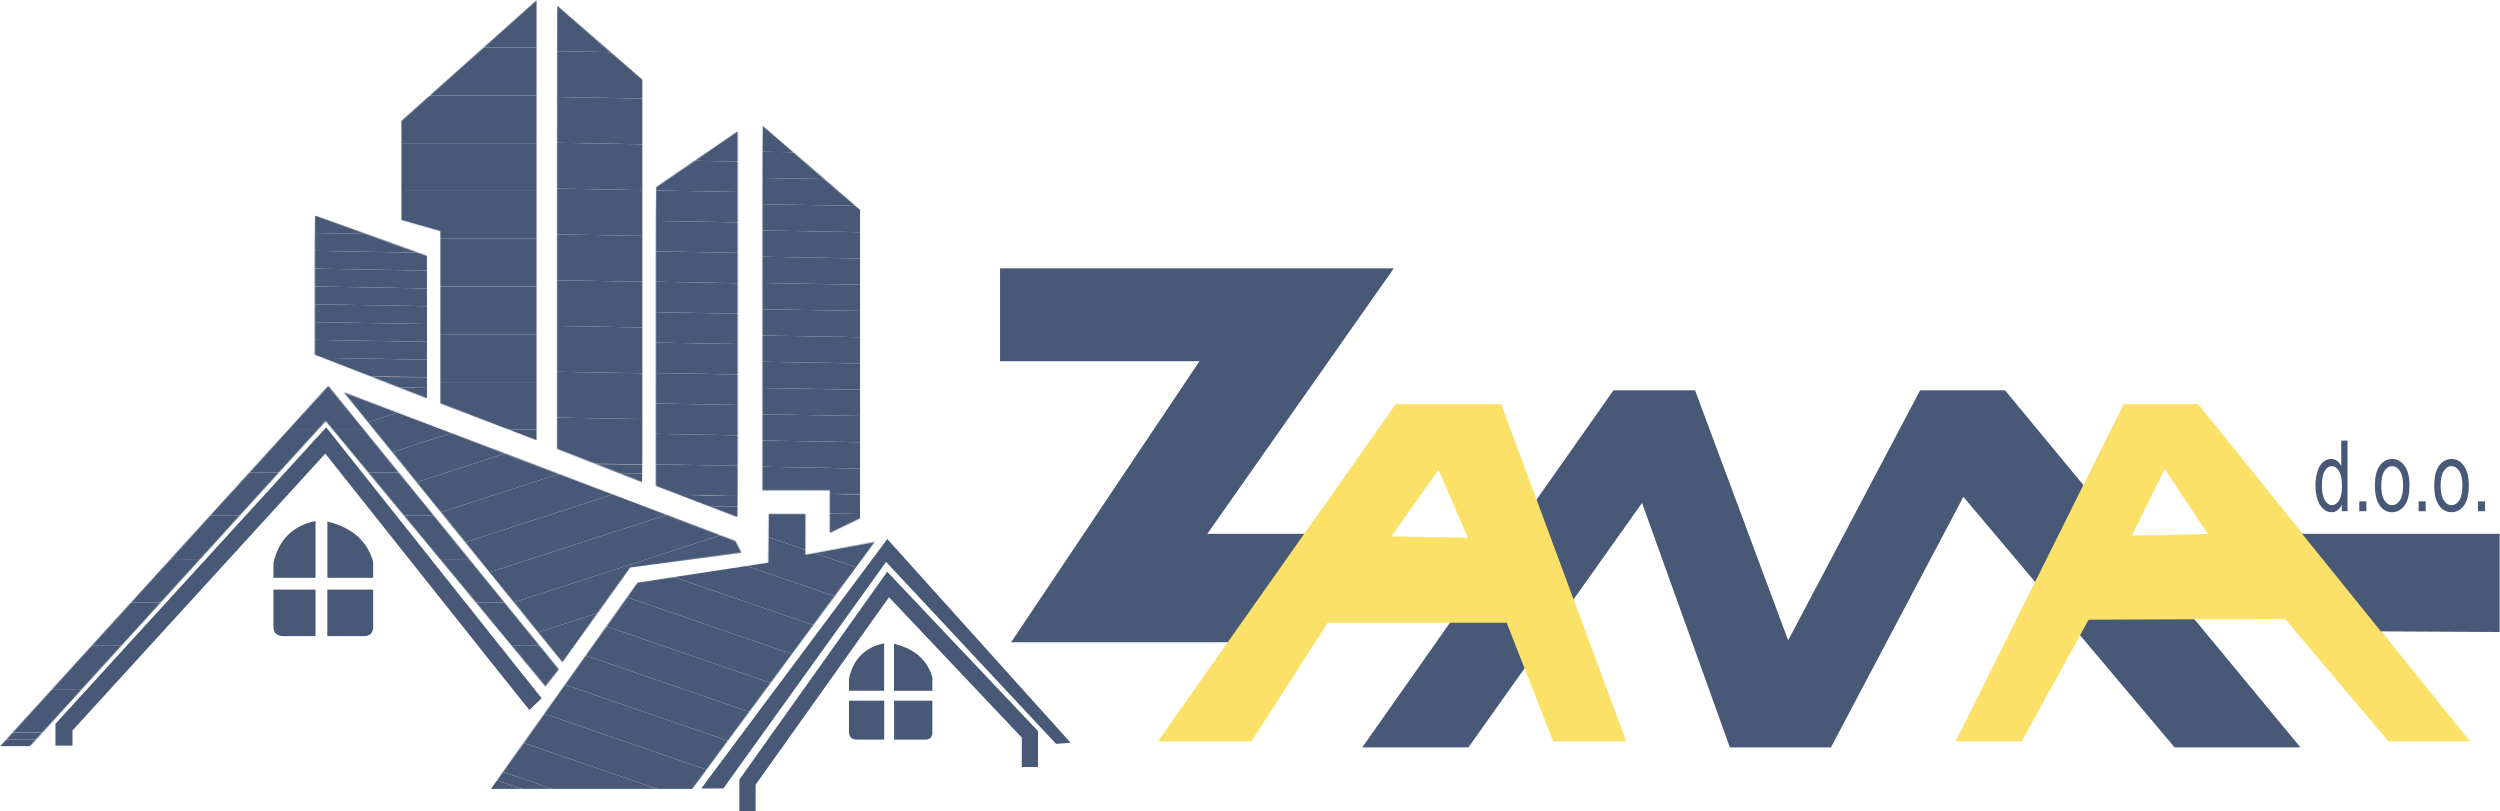 <svg width="2465" height="800" viewBox="0 0 2465 800" fill="none" xmlns="http://www.w3.org/2000/svg">
<path d="M987.75 354.45V266.25H1371.05L1187.15 528.05H1284.65L1211.75 631.55H1000.15L1185.85 354.45H987.75Z" fill="#485877"/>
<path d="M987.75 354.45V266.25H1371.05L1187.15 528.05H1284.65L1211.75 631.55H1000.15L1185.85 354.45H987.75Z" stroke="#485877" stroke-width="3.4" stroke-miterlimit="3.864"/>
<path d="M1446.95 735.251H1346.45L1591.75 386.551H1670.15L1762.85 635.551L1894.25 386.551H1976.15L2264.65 735.251H2144.95L1935.55 486.851L1804.25 735.251H1706.85L1619.55 492.251L1446.95 735.251Z" fill="#485877"/>
<path d="M1446.95 735.251H1346.45L1591.75 386.551H1670.15L1762.85 635.551L1894.25 386.551H1976.15L2264.65 735.251H2144.95L1935.55 486.851L1804.25 735.251H1706.85L1619.55 492.251L1446.95 735.251Z" stroke="#485877" stroke-width="3.4" stroke-miterlimit="3.864"/>
<path fill-rule="evenodd" clip-rule="evenodd" d="M1144.85 729.35L1377.05 400.15H1478.95L1601.05 729.35H1532.65L1486.75 612.35H1308.25L1232.95 729.35H1144.85ZM1368.55 530.45L1449.95 532.05L1418.75 459.85L1368.55 530.45Z" fill="#FBE167"/>
<path fill-rule="evenodd" clip-rule="evenodd" d="M1144.85 729.35L1377.05 400.15H1478.95L1601.05 729.35H1532.65L1486.75 612.35H1308.25L1232.95 729.35H1144.85ZM1368.55 530.45L1449.95 532.05L1418.75 459.85L1368.55 530.45Z" stroke="#FBE167" stroke-width="3.4" stroke-miterlimit="3.864"/>
<path fill-rule="evenodd" clip-rule="evenodd" d="M2355.85 729.35L2253.85 608.55L2058.35 609.35L1992.35 729.35H1930.95L2095.05 400.15H2166.55L2431.95 729.35H2355.85ZM2134.15 459.05L2099.35 529.75L2180.05 528.15L2134.15 459.05Z" fill="#FBE167"/>
<path fill-rule="evenodd" clip-rule="evenodd" d="M2355.85 729.35L2253.85 608.55L2058.35 609.35L1992.35 729.35H1930.95L2095.05 400.15H2166.55L2431.95 729.35H2355.85ZM2134.15 459.05L2099.35 529.75L2180.05 528.15L2134.15 459.05Z" stroke="#FBE167" stroke-width="3.4" stroke-miterlimit="3.864"/>
<path d="M2462.95 621.451V528.051H2273.45L2348.35 620.851L2462.95 621.451Z" fill="#485877"/>
<path d="M2462.95 621.451V528.051H2273.45L2348.35 620.851L2462.95 621.451Z" stroke="#485877" stroke-width="3.4" stroke-miterlimit="3.864"/>
<path fill-rule="evenodd" clip-rule="evenodd" d="M2308.95 504.049V497.649C2306.62 502.583 2303.22 505.049 2298.75 505.049C2295.82 505.049 2293.15 503.949 2290.75 501.749C2288.28 499.549 2286.38 496.483 2285.05 492.549C2283.72 488.549 2283.05 483.983 2283.05 478.849C2283.05 473.849 2283.68 469.283 2284.95 465.149C2286.15 461.083 2287.95 457.949 2290.35 455.749C2292.75 453.616 2295.45 452.549 2298.45 452.549C2300.65 452.549 2302.62 453.183 2304.35 454.449C2306.02 455.716 2307.38 457.383 2308.45 459.449V434.449H2314.65V504.049H2308.95ZM2289.45 478.849C2289.45 485.316 2290.45 490.149 2292.45 493.349C2294.38 496.483 2296.68 498.049 2299.35 498.049C2302.08 498.049 2304.38 496.549 2306.25 493.549C2308.18 490.483 2309.15 485.816 2309.15 479.549C2309.15 472.683 2308.18 467.649 2306.25 464.449C2304.32 461.249 2301.95 459.649 2299.15 459.649C2296.35 459.649 2294.05 461.183 2292.25 464.249C2290.38 467.316 2289.45 472.183 2289.45 478.849Z" fill="#485877"/>
<path d="M2326.25 504.05V494.35H2333.25V504.05H2326.25Z" fill="#485877"/>
<path fill-rule="evenodd" clip-rule="evenodd" d="M2341.65 478.849C2341.65 469.516 2343.52 462.615 2347.25 458.149C2350.38 454.415 2354.18 452.549 2358.65 452.549C2363.65 452.549 2367.75 454.816 2370.95 459.349C2374.15 463.882 2375.75 470.149 2375.75 478.149C2375.75 484.615 2375.05 489.682 2373.65 493.349C2372.25 497.082 2370.18 499.982 2367.45 502.049C2364.78 504.049 2361.85 505.049 2358.65 505.049C2353.58 505.049 2349.48 502.816 2346.35 498.349C2343.22 493.816 2341.65 487.316 2341.65 478.849ZM2347.95 478.849C2347.95 485.249 2348.95 490.049 2350.95 493.249C2353.02 496.449 2355.58 498.049 2358.65 498.049C2361.72 498.049 2364.28 496.449 2366.35 493.249C2368.42 490.049 2369.45 485.149 2369.45 478.549C2369.45 472.349 2368.42 467.649 2366.35 464.449C2364.28 461.249 2361.72 459.649 2358.65 459.649C2355.58 459.649 2353.02 461.249 2350.95 464.449C2348.95 467.582 2347.95 472.382 2347.95 478.849Z" fill="#485877"/>
<path d="M2384.75 504.05V494.35H2391.75V504.05H2384.75Z" fill="#485877"/>
<path fill-rule="evenodd" clip-rule="evenodd" d="M2400.15 478.849C2400.15 469.516 2402.02 462.615 2405.75 458.149C2408.88 454.415 2412.72 452.549 2417.25 452.549C2422.25 452.549 2426.32 454.816 2429.45 459.349C2432.65 463.882 2434.25 470.149 2434.25 478.149C2434.25 484.615 2433.55 489.682 2432.15 493.349C2430.75 497.082 2428.72 499.982 2426.05 502.049C2423.32 504.049 2420.38 505.049 2417.25 505.049C2412.12 505.049 2407.98 502.816 2404.85 498.349C2401.72 493.816 2400.15 487.316 2400.15 478.849ZM2406.45 478.849C2406.45 485.249 2407.48 490.049 2409.55 493.249C2411.55 496.449 2414.12 498.049 2417.25 498.049C2420.32 498.049 2422.85 496.449 2424.85 493.249C2426.92 490.049 2427.95 485.149 2427.95 478.549C2427.95 472.349 2426.92 467.649 2424.85 464.449C2422.78 461.249 2420.25 459.649 2417.25 459.649C2414.12 459.649 2411.55 461.249 2409.55 464.449C2407.48 467.582 2406.45 472.382 2406.45 478.849Z" fill="#485877"/>
<path d="M2443.25 504.05V494.35H2450.25V504.05H2443.25Z" fill="#485877"/>
<mask id="mask0_1268_5367" style="mask-type:luminance" maskUnits="userSpaceOnUse" x="751" y="123" width="98" height="403">
<path d="M848.017 511.14V206.878L751.757 123.889V483.479H818.143V525.509L848.017 511.14Z" fill="white"/>
</mask>
<g mask="url(#mask0_1268_5367)">
<mask id="mask1_1268_5367" style="mask-type:luminance" maskUnits="userSpaceOnUse" x="744" y="485" width="105" height="42">
<path d="M848.606 487.471L847.932 526.211L744.587 524.402L745.268 485.67L848.606 487.471Z" fill="white"/>
</mask>
<g mask="url(#mask1_1268_5367)">
<path d="M848.584 487.5L848.3 506.863L744.892 505.019L745.246 485.656L848.584 487.5Z" fill="#485877"/>
<path d="M848.3 506.864L847.946 526.226L744.608 524.382L744.892 505.02L848.3 506.864Z" fill="#485877"/>
</g>
<mask id="mask2_1268_5367" style="mask-type:luminance" maskUnits="userSpaceOnUse" x="745" y="123" width="110" height="365">
<path d="M854.925 125.512L848.598 487.826L745.26 486.025L751.587 123.711L854.925 125.512Z" fill="white"/>
</mask>
<g mask="url(#mask2_1268_5367)">
<path d="M854.896 125.498L854.471 151.385L751.133 149.612L751.558 123.725L854.896 125.498Z" fill="#485877"/>
<path d="M854.471 151.384L854.045 177.272L750.707 175.499L751.133 149.611L854.471 151.384Z" fill="#485877"/>
<path d="M854.045 177.273L853.549 203.161L750.211 201.317L750.707 175.5L854.045 177.273Z" fill="#485877"/>
<path d="M853.549 203.16L853.123 229.048L749.785 227.204L750.211 201.316L853.549 203.16Z" fill="#485877"/>
<path d="M853.123 229.049L852.697 254.937L749.289 253.093L749.785 227.205L853.123 229.049Z" fill="#485877"/>
<path d="M852.698 254.936L852.201 280.824L748.863 278.979L749.289 253.092L852.698 254.936Z" fill="#485877"/>
<path d="M852.201 280.825L851.775 306.641L748.438 304.868L748.863 278.98L852.201 280.825Z" fill="#485877"/>
<path d="M851.775 306.64L851.279 332.528L747.941 330.755L748.437 304.867L851.775 306.64Z" fill="#485877"/>
<path d="M851.279 332.529L850.854 358.417L747.516 356.644L747.941 330.756L851.279 332.529Z" fill="#485877"/>
<path d="M850.854 358.416L850.428 384.303L747.09 382.53L747.516 356.643L850.854 358.416Z" fill="#485877"/>
<path d="M850.428 384.304L849.931 410.192L746.593 408.419L747.09 382.531L850.428 384.304Z" fill="#485877"/>
<path d="M849.931 410.191L849.506 436.079L746.168 434.235L746.594 408.418L849.931 410.191Z" fill="#485877"/>
<path d="M849.506 436.078L849.08 461.966L745.742 460.122L746.168 434.234L849.506 436.078Z" fill="#485877"/>
<path d="M849.08 461.967L848.584 487.855L745.246 486.011L745.743 460.123L849.08 461.967Z" fill="#485877"/>
</g>
</g>
<mask id="mask3_1268_5367" style="mask-type:luminance" maskUnits="userSpaceOnUse" x="646" y="129" width="82" height="382">
<path d="M727.408 510.037V129.445L646.653 184.746L646.639 479.071L727.408 510.037Z" fill="white"/>
</mask>
<g mask="url(#mask3_1268_5367)">
<mask id="mask4_1268_5367" style="mask-type:luminance" maskUnits="userSpaceOnUse" x="640" y="487" width="88" height="24">
<path d="M727.954 488.878L727.586 510.212L640.823 508.702L641.192 487.367L727.954 488.878Z" fill="white"/>
</mask>
<g mask="url(#mask4_1268_5367)">
<path d="M727.941 488.849L727.799 499.559L640.986 497.998L641.199 487.359L727.941 488.849Z" fill="#485877"/>
<path d="M727.798 499.558L727.586 510.197L640.844 508.708L640.986 497.998L727.798 499.558Z" fill="#485877"/>
</g>
<mask id="mask5_1268_5367" style="mask-type:luminance" maskUnits="userSpaceOnUse" x="641" y="127" width="94" height="363">
<path d="M734.232 129.385L727.955 489.231L641.185 487.72L647.469 127.867L734.232 129.385Z" fill="white"/>
</mask>
<g mask="url(#mask5_1268_5367)">
<path d="M734.253 129.402L733.686 159.403L646.944 157.843L647.441 127.842L734.253 129.402Z" fill="#485877"/>
<path d="M733.686 159.404L733.189 189.335L646.448 187.845L646.944 157.844L733.686 159.404Z" fill="#485877"/>
<path d="M733.189 189.333L732.693 219.334L645.88 217.845L646.448 187.844L733.189 189.333Z" fill="#485877"/>
<path d="M732.693 219.335L732.125 249.336L645.384 247.847L645.88 217.846L732.693 219.335Z" fill="#485877"/>
<path d="M732.125 249.335L731.629 279.336L644.816 277.776L645.384 247.846L732.125 249.335Z" fill="#485877"/>
<path d="M731.629 279.338L731.061 309.339L644.32 307.779L644.816 277.777L731.629 279.338Z" fill="#485877"/>
<path d="M731.062 309.338L730.565 339.268L643.824 337.779L644.32 307.777L731.062 309.338Z" fill="#485877"/>
<path d="M730.565 339.269L730.068 369.27L643.256 367.781L643.823 337.779L730.565 339.269Z" fill="#485877"/>
<path d="M730.069 369.271L729.501 399.272L642.76 397.783L643.256 367.781L730.069 369.271Z" fill="#485877"/>
<path d="M729.501 399.273L729.005 429.274L642.263 427.714L642.76 397.783L729.501 399.273Z" fill="#485877"/>
<path d="M729.005 429.273L728.508 459.275L641.696 457.714L642.263 427.713L729.005 429.273Z" fill="#485877"/>
<path d="M728.508 459.275L727.941 489.206L641.199 487.716L641.696 457.715L728.508 459.275Z" fill="#485877"/>
</g>
</g>
<mask id="mask6_1268_5367" style="mask-type:luminance" maskUnits="userSpaceOnUse" x="549" y="5" width="85" height="471">
<path d="M633.362 475.538V78.542L549.287 5.531L549.259 442.586L633.362 475.538Z" fill="white"/>
</mask>
<g mask="url(#mask6_1268_5367)">
<mask id="mask7_1268_5367" style="mask-type:luminance" maskUnits="userSpaceOnUse" x="540" y="456" width="94" height="20">
<path d="M633.844 458.029L633.539 475.725L540.932 474.108L541.237 456.412L633.844 458.029Z" fill="white"/>
</mask>
<g mask="url(#mask7_1268_5367)">
<path d="M633.822 458L633.68 466.865L541.052 465.234L541.265 456.439L633.822 458Z" fill="#485877"/>
<path d="M633.68 466.866L633.538 475.731L540.91 474.1L541.052 465.234L633.68 466.866Z" fill="#485877"/>
</g>
<mask id="mask8_1268_5367" style="mask-type:luminance" maskUnits="userSpaceOnUse" x="541" y="5" width="101" height="454">
<path d="M641.723 6.969L633.836 458.386L541.229 456.769L549.116 5.352L641.723 6.969Z" fill="white"/>
</mask>
<g mask="url(#mask8_1268_5367)">
<path d="M641.695 6.989L640.915 52.097L548.357 50.466L549.138 5.357L641.695 6.989Z" fill="#485877"/>
<path d="M640.914 52.096L640.134 97.275L547.506 95.644L548.357 50.465L640.914 52.096Z" fill="#485877"/>
<path d="M640.134 97.278L639.354 142.386L546.726 140.755L547.506 95.647L640.134 97.278Z" fill="#485877"/>
<path d="M639.354 142.385L638.574 187.564L545.946 185.933L546.726 140.754L639.354 142.385Z" fill="#485877"/>
<path d="M638.574 187.563L637.794 232.671L545.166 231.04L545.946 185.932L638.574 187.563Z" fill="#485877"/>
<path d="M637.794 232.672L637.013 277.852L544.385 276.22L545.165 231.041L637.794 232.672Z" fill="#485877"/>
<path d="M637.013 277.852L636.233 322.96L543.605 321.329L544.385 276.221L637.013 277.852Z" fill="#485877"/>
<path d="M636.234 322.959L635.382 368.068L542.825 366.507L543.605 321.328L636.234 322.959Z" fill="#485877"/>
<path d="M635.382 368.068L634.602 413.247L542.045 411.616L542.825 366.508L635.382 368.068Z" fill="#485877"/>
<path d="M634.602 413.248L633.822 458.357L541.265 456.796L542.045 411.617L634.602 413.248Z" fill="#485877"/>
</g>
</g>
<mask id="mask9_1268_5367" style="mask-type:luminance" maskUnits="userSpaceOnUse" x="395" y="0" width="135" height="435">
<path d="M529.364 434.189V0L395.493 119.473V216.832L434.211 227.911L434.204 397.755L529.364 434.189Z" fill="white"/>
</mask>
<g mask="url(#mask9_1268_5367)">
<mask id="mask10_1268_5367" style="mask-type:luminance" maskUnits="userSpaceOnUse" x="395" y="423" width="135" height="12">
<path d="M529.542 423.451V434.367H395.316V423.451H529.542Z" fill="white"/>
</mask>
<g mask="url(#mask10_1268_5367)">
<path d="M529.563 423.459V428.92H395.302V423.459H529.563Z" fill="#485877"/>
<path d="M529.563 428.92V434.381H395.302V428.92H529.563Z" fill="#485877"/>
</g>
<mask id="mask11_1268_5367" style="mask-type:luminance" maskUnits="userSpaceOnUse" x="395" y="-1" width="135" height="425">
<path d="M529.542 -0.176V423.808H395.316V-0.176H529.542Z" fill="white"/>
</mask>
<g mask="url(#mask11_1268_5367)">
<path d="M529.563 -0.176V46.919H395.302V-0.176H529.563Z" fill="#485877"/>
<path d="M529.563 46.918V94.012H395.302V46.918H529.563Z" fill="#485877"/>
<path d="M529.563 94.014V141.179H395.302V94.014H529.563Z" fill="#485877"/>
<path d="M529.563 141.178V188.272H395.302V141.178H529.563Z" fill="#485877"/>
<path d="M529.563 188.271V235.366H395.302V188.271H529.563Z" fill="#485877"/>
<path d="M529.563 235.367V282.461H395.302V235.367H529.563Z" fill="#485877"/>
<path d="M529.563 282.461V329.555H395.302V282.461H529.563Z" fill="#485877"/>
<path d="M529.563 329.555V376.72H395.302V329.555H529.563Z" fill="#485877"/>
<path d="M529.563 376.721V423.815H395.302V376.721H529.563Z" fill="#485877"/>
</g>
</g>
<mask id="mask12_1268_5367" style="mask-type:luminance" maskUnits="userSpaceOnUse" x="310" y="212" width="112" height="181">
<path d="M421.068 392.835L420.941 252.233L310.291 212.408L310.397 349.74L421.068 392.835Z" fill="white"/>
</mask>
<g mask="url(#mask12_1268_5367)">
<mask id="mask13_1268_5367" style="mask-type:luminance" maskUnits="userSpaceOnUse" x="306" y="369" width="116" height="25">
<path d="M421.607 371.847L421.238 393.011L306.992 391.018L307.361 369.854L421.607 371.847Z" fill="white"/>
</mask>
<g mask="url(#mask13_1268_5367)">
<path d="M421.615 371.826L421.402 382.465L307.142 380.408L307.354 369.84L421.615 371.826Z" fill="#485877"/>
<path d="M421.402 382.465L421.26 393.033L307 391.047L307.141 380.408L421.402 382.465Z" fill="#485877"/>
</g>
<mask id="mask14_1268_5367" style="mask-type:luminance" maskUnits="userSpaceOnUse" x="307" y="212" width="118" height="161">
<path d="M424.36 214.22L421.601 372.198L307.354 370.205L310.113 212.227L424.36 214.22Z" fill="white"/>
</mask>
<g mask="url(#mask14_1268_5367)">
<path d="M424.381 214.226L424.026 231.745L309.837 229.759L310.121 212.24L424.381 214.226Z" fill="#485877"/>
<path d="M424.027 231.744L423.743 249.333L309.482 247.347L309.837 229.758L424.027 231.744Z" fill="#485877"/>
<path d="M423.743 249.334L423.459 266.852L309.199 264.866L309.482 247.348L423.743 249.334Z" fill="#485877"/>
<path d="M423.459 266.851L423.105 284.441L308.915 282.455L309.199 264.865L423.459 266.851Z" fill="#485877"/>
<path d="M423.105 284.443L422.821 301.961L308.561 299.976L308.915 282.457L423.105 284.443Z" fill="#485877"/>
<path d="M422.82 301.961L422.537 319.55L308.276 317.564L308.56 299.975L422.82 301.961Z" fill="#485877"/>
<path d="M422.537 319.55L422.182 337.069L307.993 335.083L308.276 317.564L422.537 319.55Z" fill="#485877"/>
<path d="M422.182 337.068L421.899 354.657L307.638 352.671L307.993 335.082L422.182 337.068Z" fill="#485877"/>
<path d="M421.899 354.658L421.615 372.176L307.354 370.19L307.638 352.672L421.899 354.658Z" fill="#485877"/>
</g>
</g>
<mask id="mask15_1268_5367" style="mask-type:luminance" maskUnits="userSpaceOnUse" x="338" y="386" width="394" height="267">
<path d="M731.146 544.847L725.153 533.449L338.973 386.783L554.55 652.986L621.389 559.543L731.146 544.847Z" fill="white"/>
</mask>
<g mask="url(#mask15_1268_5367)">
<mask id="mask16_1268_5367" style="mask-type:luminance" maskUnits="userSpaceOnUse" x="338" y="286" width="409" height="406">
<path d="M647.354 286.406L746.288 590.881L437.685 691.155L338.752 386.68L647.354 286.406Z" fill="white"/>
</mask>
<g mask="url(#mask16_1268_5367)">
<path d="M647.368 286.436L658.362 320.267L349.766 420.555L338.773 386.724L647.368 286.436Z" fill="#485877"/>
<path d="M658.361 320.266L669.355 354.097L360.689 454.385L349.766 420.554L658.361 320.266Z" fill="#485877"/>
<path d="M669.355 354.098L680.349 387.929L371.682 488.146L360.689 454.386L669.355 354.098Z" fill="#485877"/>
<path d="M680.348 387.93L691.342 421.761L382.676 521.978L371.682 488.147L680.348 387.93Z" fill="#485877"/>
<path d="M691.342 421.762L702.335 455.593L393.669 555.81L382.676 521.979L691.342 421.762Z" fill="#485877"/>
<path d="M702.335 455.592L713.329 489.423L404.662 589.64L393.669 555.809L702.335 455.592Z" fill="#485877"/>
<path d="M713.328 489.422L724.251 523.253L415.656 623.47L404.662 589.639L713.328 489.422Z" fill="#485877"/>
<path d="M724.251 523.254L735.244 557.085L426.649 657.302L415.656 623.471L724.251 523.254Z" fill="#485877"/>
<path d="M735.244 557.086L746.238 590.917L437.642 691.134L426.649 657.303L735.244 557.086Z" fill="#485877"/>
</g>
</g>
<path d="M1055.61 732.338L874.897 531.479L691.414 777.447H713.188L873.692 554.033L1041.29 733.473L1055.61 732.338Z" fill="#485877"/>
<mask id="mask17_1268_5367" style="mask-type:luminance" maskUnits="userSpaceOnUse" x="484" y="506" width="379" height="272">
<path d="M682.57 777.843L862.499 534.35L794.121 546.946L794.262 506.703H757.984L757.537 554.741L628.588 574.536L484.043 777.843H682.57Z" fill="white"/>
</mask>
<g mask="url(#mask17_1268_5367)">
<mask id="mask18_1268_5367" style="mask-type:luminance" maskUnits="userSpaceOnUse" x="483" y="759" width="272" height="110">
<path d="M754.07 849.816L747.545 868.761L483.817 777.948L490.335 759.004L754.07 849.816Z" fill="white"/>
</mask>
<g mask="url(#mask18_1268_5367)">
<path d="M754.113 849.788L750.85 859.292L487.08 768.437L490.342 759.004L754.113 849.788Z" fill="#485877"/>
<path d="M750.85 859.293L747.587 868.726L483.817 777.941L487.08 768.438L750.85 859.293Z" fill="#485877"/>
</g>
<mask id="mask19_1268_5367" style="mask-type:luminance" maskUnits="userSpaceOnUse" x="490" y="439" width="375" height="412">
<path d="M864.004 530.524L753.95 850.148L490.222 759.343L600.276 439.719L864.004 530.524Z" fill="white"/>
</mask>
<g mask="url(#mask19_1268_5367)">
<path d="M864.047 530.483L852.982 562.471L589.283 471.686L600.276 439.699L864.047 530.483Z" fill="#485877"/>
<path d="M852.983 562.47L841.989 594.457L578.29 503.602L589.283 471.686L852.983 562.47Z" fill="#485877"/>
<path d="M841.989 594.457L830.995 626.373L567.296 535.589L578.289 503.602L841.989 594.457Z" fill="#485877"/>
<path d="M830.995 626.374L820.002 658.361L556.231 567.577L567.296 535.59L830.995 626.374Z" fill="#485877"/>
<path d="M820.002 658.362L809.009 690.35L545.238 599.494L556.232 567.578L820.002 658.362Z" fill="#485877"/>
<path d="M809.009 690.349L798.016 722.266L534.245 631.481L545.239 599.494L809.009 690.349Z" fill="#485877"/>
<path d="M798.015 722.265L786.951 754.252L523.251 663.468L534.245 631.48L798.015 722.265Z" fill="#485877"/>
<path d="M786.951 754.253L775.958 786.24L512.258 695.385L523.252 663.469L786.951 754.253Z" fill="#485877"/>
<path d="M775.958 786.24L764.964 818.156L501.265 727.372L512.258 695.385L775.958 786.24Z" fill="#485877"/>
<path d="M764.964 818.155L753.971 850.142L490.2 759.358L501.265 727.371L764.964 818.155Z" fill="#485877"/>
</g>
</g>
<mask id="mask20_1268_5367" style="mask-type:luminance" maskUnits="userSpaceOnUse" x="0" y="380" width="552" height="356">
<path d="M537.712 676.739L551.032 660.03L323.695 380.436L0 735.969H29.398L321.149 415.146L537.712 676.739Z" fill="white"/>
</mask>
<g mask="url(#mask20_1268_5367)">
<mask id="mask21_1268_5367" style="mask-type:luminance" maskUnits="userSpaceOnUse" x="-1" y="721" width="553" height="16">
<path d="M551.208 721.877V736.147H-0.178V721.877H551.208Z" fill="white"/>
</mask>
<g mask="url(#mask21_1268_5367)">
<path d="M551.194 721.914V729.007H-0.178V721.914H551.194Z" fill="#485877"/>
<path d="M551.194 729.006V736.169H-0.178V729.006H551.194Z" fill="#485877"/>
</g>
<mask id="mask22_1268_5367" style="mask-type:luminance" maskUnits="userSpaceOnUse" x="-1" y="380" width="553" height="343">
<path d="M551.208 380.262V722.234H-0.178V380.262H551.208Z" fill="white"/>
</mask>
<g mask="url(#mask22_1268_5367)">
<path d="M551.194 380.268V423.035H-0.178V380.268H551.194Z" fill="#485877"/>
<path d="M551.194 423.035V465.732H-0.178V423.035H551.194Z" fill="#485877"/>
<path d="M551.194 465.732V508.5H-0.178V465.732H551.194Z" fill="#485877"/>
<path d="M551.194 508.5V551.268H-0.178V508.5H551.194Z" fill="#485877"/>
<path d="M551.194 551.268V593.964H-0.178V551.268H551.194Z" fill="#485877"/>
<path d="M551.194 593.965V636.733H-0.178V593.965H551.194Z" fill="#485877"/>
<path d="M551.194 636.732V679.5H-0.178V636.732H551.194Z" fill="#485877"/>
<path d="M551.194 679.5V722.268H-0.178V679.5H551.194Z" fill="#485877"/>
</g>
</g>
<path d="M1015.47 756.24V724.04L875.677 576.303L737.019 771.205V800.001" stroke="#485877" stroke-width="16" stroke-miterlimit="3.864"/>
<path d="M837.094 690.846V721.911C837.33 726.876 839.978 729.311 845.037 729.216H871.847V690.846H837.094ZM871.776 634.318C853.005 638.101 841.444 649.638 837.094 668.93V681.058H871.776V634.318ZM919.296 681.129V667.724C914.237 650.56 901.636 639.567 881.493 634.744V681.129H919.296ZM911.991 729.216C916.766 729.358 919.201 727.136 919.296 722.549V690.846H881.564V729.216H911.991Z" fill="#485877"/>
<path d="M269.622 581.338V618.502C269.764 624.035 272.908 626.943 279.055 627.226H311.113V581.338H269.622ZM311.113 513.746C288.654 518.285 274.823 532.092 269.622 555.166V569.706H311.113V513.746ZM367.924 569.706V553.677C361.919 533.156 346.883 520.011 322.816 514.243V569.706H367.924ZM359.13 627.226C364.52 627.084 367.451 624.413 367.924 619.212V581.338H322.745V627.226H359.13Z" fill="#485877"/>
<path d="M528.003 694.249C525.946 692.121 321.185 434.309 321.185 434.309L63.088 716.945V735.173" stroke="#485877" stroke-width="16.8" stroke-miterlimit="3.864"/>
</svg>
